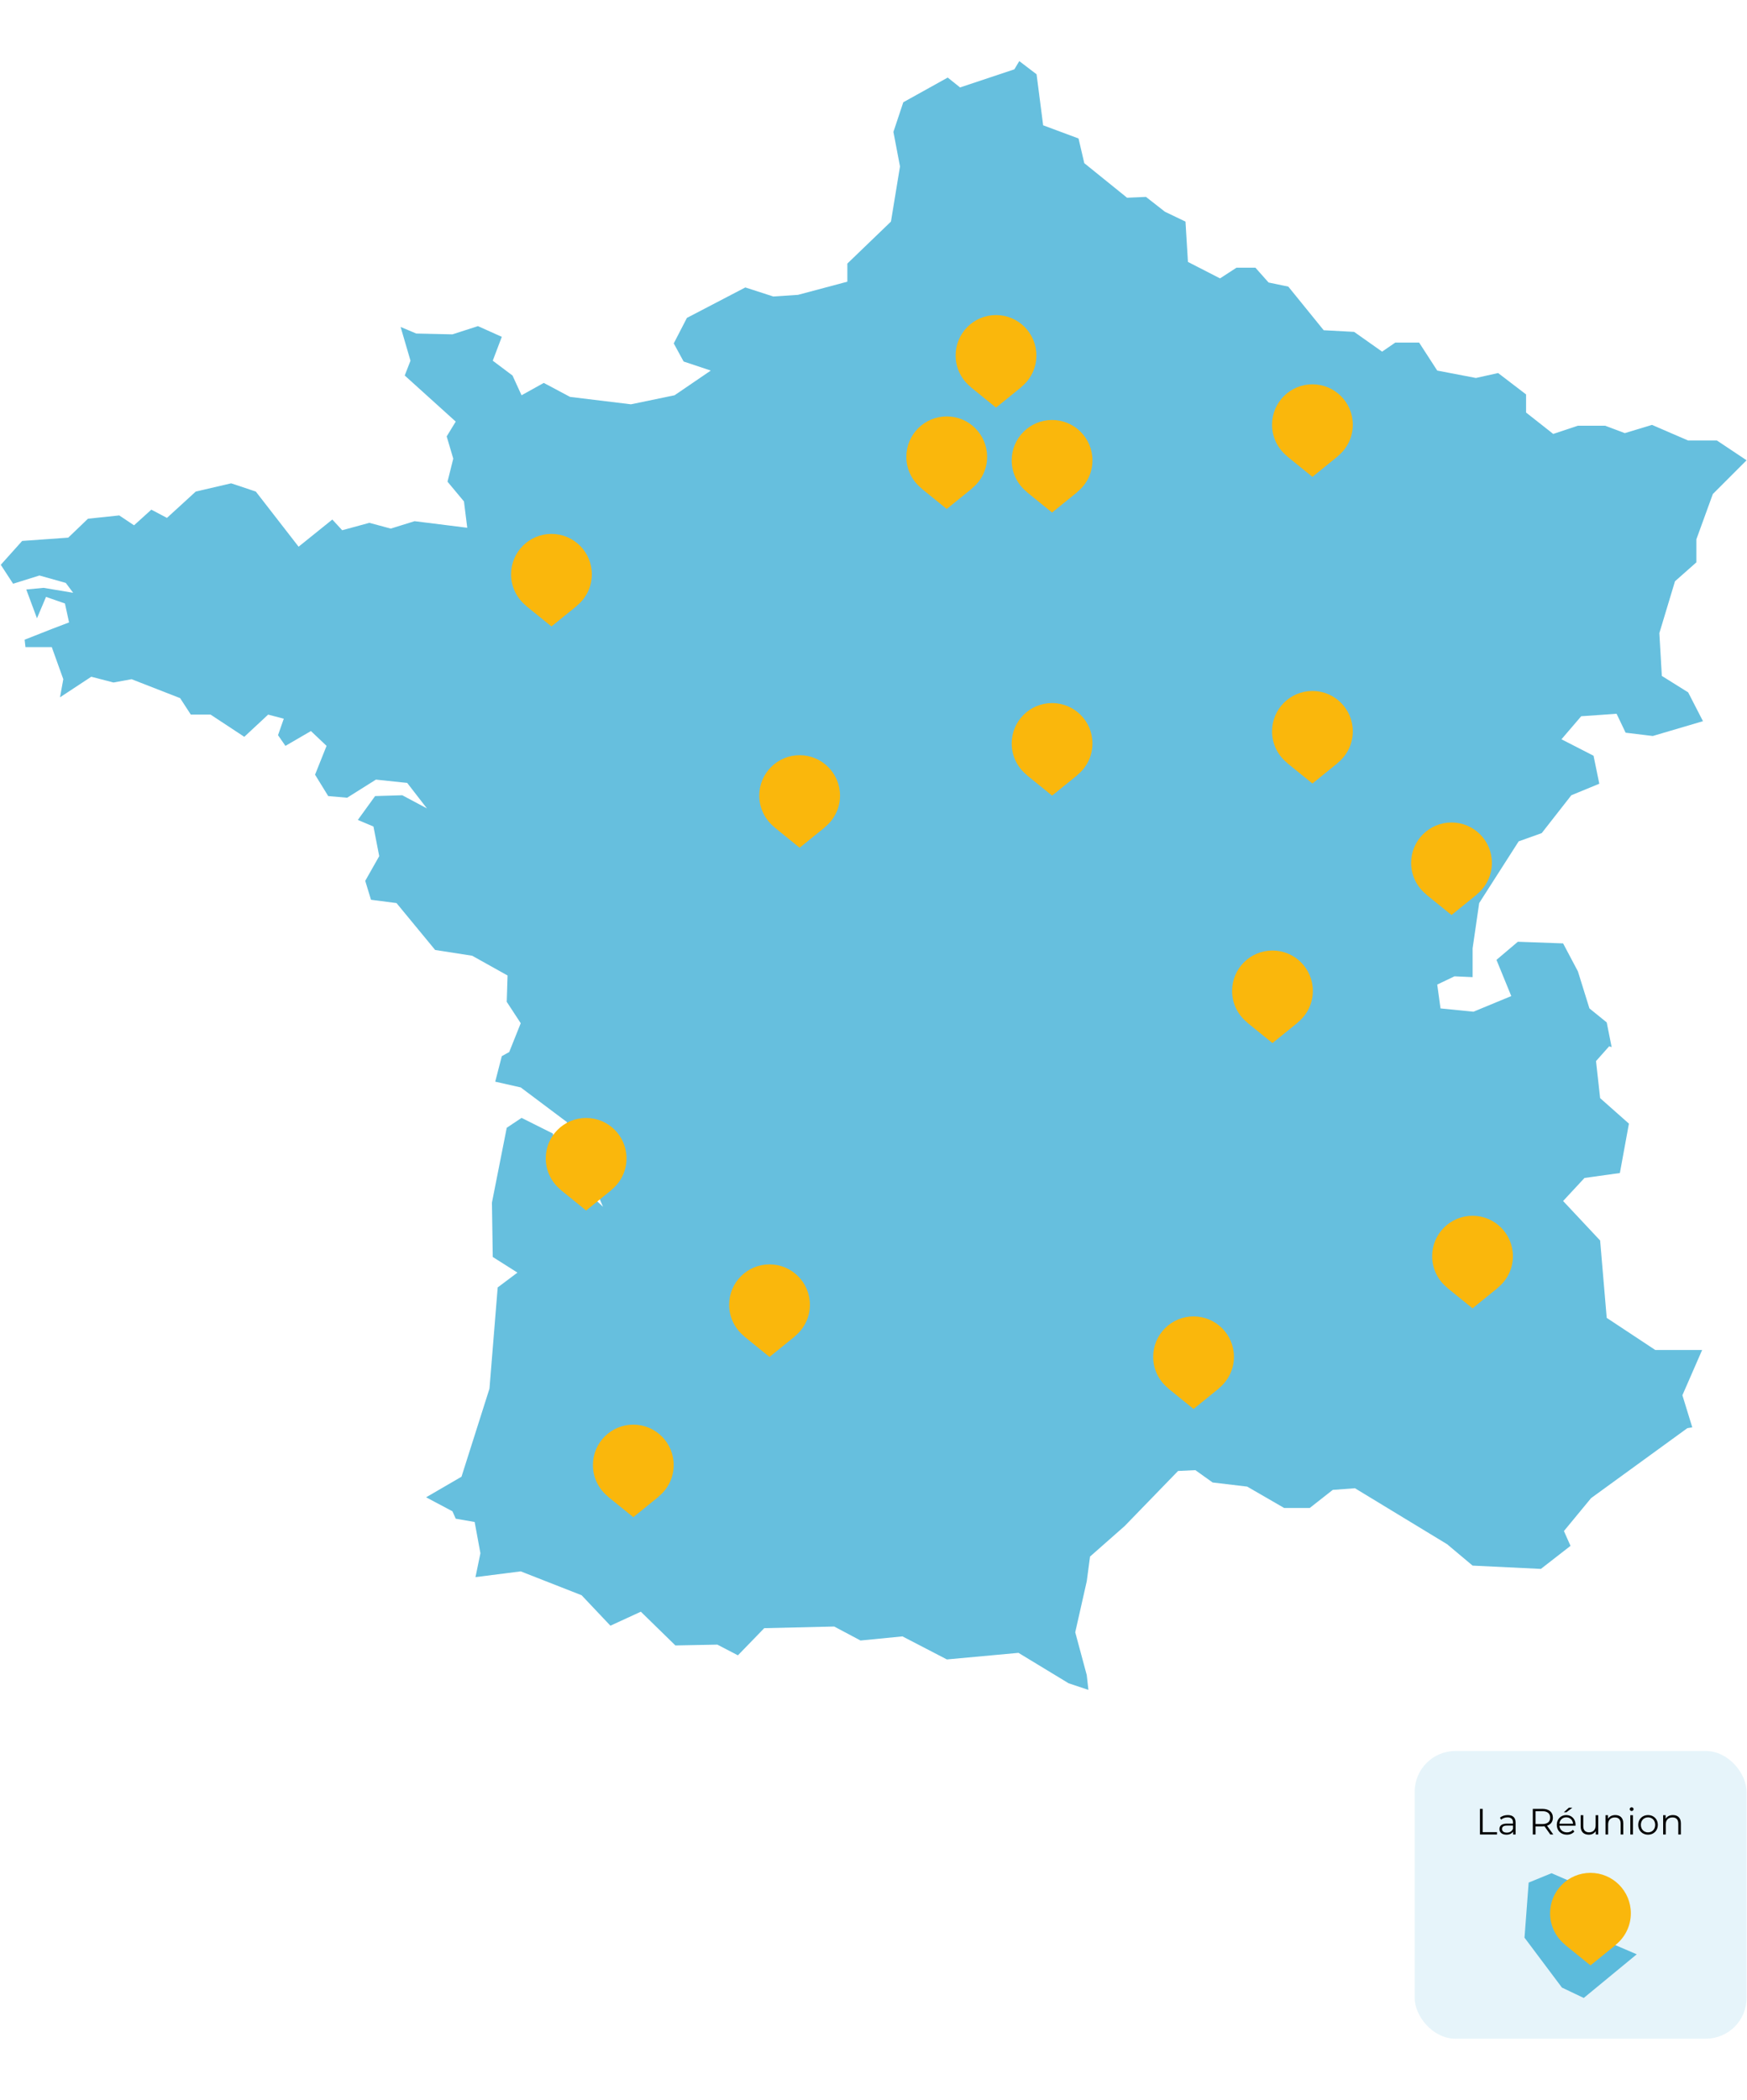 <?xml version="1.0" encoding="UTF-8"?>
<svg xmlns="http://www.w3.org/2000/svg" width="858" height="1031" viewBox="0 0 858 1031" fill="none">
  <g clip-path="url(#clip0_2634_17435)">
    <path d="M835.969 662.757H812.939L789.1 646.999L785.867 609.018L767.684 589.623L778.19 578.309L795.564 575.884L800.009 551.641L785.867 539.116L783.847 520.932L790.312 513.66L791.524 514.063L789.1 501.942L780.614 495.073L774.958 476.89L767.684 463.152L745.461 462.344L734.955 471.233L742.229 489.012L723.641 496.689L707.479 495.073L705.863 483.355L714.349 479.314L723.238 479.719V465.577L726.47 443.353L745.865 413.049L757.179 409.008L771.724 390.422L785.462 384.765L782.635 371.027L766.876 362.946L776.573 351.632L793.948 350.419L798.392 359.713L811.727 361.329L836.374 354.056L829.101 339.914L816.171 331.833L814.959 310.822L822.636 285.367L833.142 276.073V264.759L841.222 242.536L857.789 225.97L843.243 216.272H829.101L811.323 208.595L797.988 212.636L788.291 208.999H774.958L762.835 213.04L749.502 202.534V193.645L735.764 183.139L724.854 185.564L705.863 181.927L696.974 168.189H696.166H685.257L678.792 172.634L665.054 162.936L650.104 162.128L632.729 140.713L623.032 138.693L616.567 131.42H607.274L599.192 136.673L583.433 128.591L582.221 108.792L572.12 103.944L562.827 96.671L553.534 97.075L532.523 80.105L529.694 67.983L512.32 61.517L509.087 36.466L500.602 30.001L498.178 34.042L471.51 42.931L465.449 38.082L443.63 50.204L438.781 64.75L442.013 81.721L437.569 108.792L416.154 129.4V138.288L391.911 144.754L379.789 145.562L366.052 141.117L337.363 156.067L330.898 168.593L335.747 177.482L349.081 181.927L331.302 194.049L309.887 198.493L279.987 194.857L267.057 187.988L256.148 194.049L251.703 184.352L242.006 177.078L246.45 165.361L234.733 160.108L222.206 164.149L204.429 163.744L196.751 160.512L201.6 177.078L198.771 184.352L223.823 206.979L219.379 214.252L222.611 225.162L219.782 236.475L227.863 246.173L229.48 259.102L203.62 255.87L191.902 259.506L181.397 256.678L168.062 260.314L163.214 255.062L146.647 268.396L125.637 241.324L113.516 237.283L96.14 241.324L81.999 254.254L74.322 250.213L65.836 257.89L58.563 253.042L43.209 254.658L33.512 263.951L10.885 265.567L0.379 277.285L6.44 286.579L19.37 282.538L32.3 286.174L35.936 291.023L21.391 288.598L12.905 289.407L18.157 303.549L22.603 293.043L31.895 296.276L33.916 305.569L25.43 308.801L12.097 314.054L12.501 317.691H25.43L31.088 333.449L29.471 342.338L44.825 332.237L55.735 335.066L64.624 333.449L88.463 342.743L93.716 350.824H103.414L119.98 361.734L131.698 350.824L139.375 352.844L136.546 360.925L140.182 366.178L152.709 358.905L160.385 366.178L154.729 380.32L161.194 390.825L170.487 391.634L184.629 382.744L199.983 384.361L209.68 396.887L197.559 390.422L184.226 390.825L175.74 402.543L183.417 405.776L186.246 420.322L179.376 432.444L182.205 441.737L194.73 443.353L213.721 466.385L231.904 469.213L249.278 478.91L248.874 491.84L255.744 502.346L250.086 516.488L246.45 518.508L243.218 531.034L255.744 533.863L278.371 550.833L296.149 592.451L276.754 574.268L271.501 556.49L256.148 548.813L248.874 553.662L241.601 590.431L242.006 617.099L254.127 624.776L244.43 632.049L240.389 681.748L226.651 724.982L209.277 735.084L222.206 741.953L223.823 745.59L233.116 747.206L235.945 762.56L233.521 774.278L255.744 771.449L285.643 783.167L299.786 798.117L314.736 791.248L331.706 807.815L352.313 807.411L362.414 812.663L375.344 799.329L409.689 798.521L422.619 805.39L443.226 803.37L465.045 814.683L500.198 811.451L524.846 826.401L534.543 829.633L533.735 822.361L528.078 801.349L533.735 776.298L535.351 764.176L552.322 749.226L578.585 722.154L587.071 721.75L595.556 727.811L612.526 729.831L630.709 740.337H643.234L654.548 731.447L665.457 730.639L710.713 758.115L723.238 768.621L756.774 770.237L771.321 758.923L768.088 751.65L781.423 735.488L828.697 701.143L831.121 700.739L826.272 684.981L835.969 662.757Z" fill="#0095C8" fill-opacity="0.6"></path>
    <rect x="694.789" y="859.633" width="163" height="141.246" rx="20" fill="#0095C8" fill-opacity="0.1"></rect>
    <path d="M726.841 900.633V888.033H728.173V899.481H735.229V900.633H726.841ZM740.518 891.093C742.966 891.093 744.352 892.317 744.352 894.765V900.633H743.128V899.157C742.552 900.129 741.436 900.723 739.87 900.723C737.728 900.723 736.414 899.607 736.414 897.969C736.414 896.511 737.35 895.287 740.068 895.287H743.074V894.711C743.074 893.091 742.156 892.209 740.392 892.209C739.168 892.209 738.016 892.641 737.242 893.325L736.666 892.371C737.62 891.561 739.024 891.093 740.518 891.093ZM740.068 899.715C741.508 899.715 742.57 899.031 743.074 897.789V896.241H740.104C738.268 896.241 737.674 896.961 737.674 897.933C737.674 899.031 738.556 899.715 740.068 899.715ZM762.866 900.633H761.408L758.528 896.583C758.204 896.619 757.88 896.637 757.52 896.637H754.136V900.633H752.804V888.033H757.52C760.724 888.033 762.668 889.653 762.668 892.353C762.668 894.333 761.624 895.719 759.788 896.313L762.866 900.633ZM757.484 895.503C760.004 895.503 761.336 894.333 761.336 892.353C761.336 890.337 760.004 889.185 757.484 889.185H754.136V895.503H757.484ZM772.22 887.475L769.304 889.707H768.044L770.51 887.475H772.22ZM773.804 895.899C773.804 896.007 773.786 896.151 773.786 896.295H765.866C766.01 898.275 767.522 899.589 769.592 899.589C770.744 899.589 771.77 899.175 772.49 898.347L773.21 899.175C772.364 900.183 771.05 900.723 769.556 900.723C766.604 900.723 764.588 898.707 764.588 895.899C764.588 893.091 766.55 891.093 769.214 891.093C771.878 891.093 773.804 893.055 773.804 895.899ZM769.214 892.191C767.378 892.191 766.028 893.487 765.866 895.341H772.58C772.418 893.487 771.068 892.191 769.214 892.191ZM783.659 891.165H784.937V900.633H783.713V898.905C783.047 900.057 781.823 900.723 780.311 900.723C777.899 900.723 776.315 899.373 776.315 896.655V891.165H777.593V896.529C777.593 898.545 778.637 899.571 780.437 899.571C782.417 899.571 783.659 898.293 783.659 896.133V891.165ZM793.34 891.093C795.644 891.093 797.228 892.425 797.228 895.143V900.633H795.95V895.269C795.95 893.271 794.906 892.245 793.106 892.245C791.072 892.245 789.794 893.505 789.794 895.665V900.633H788.516V891.165H789.74V892.911C790.424 891.759 791.702 891.093 793.34 891.093ZM801.346 889.095C800.824 889.095 800.41 888.681 800.41 888.177C800.41 887.691 800.824 887.277 801.346 887.277C801.868 887.277 802.282 887.673 802.282 888.159C802.282 888.681 801.886 889.095 801.346 889.095ZM800.698 900.633V891.165H801.976V900.633H800.698ZM809.402 900.723C806.63 900.723 804.578 898.707 804.578 895.899C804.578 893.091 806.63 891.093 809.402 891.093C812.174 891.093 814.208 893.091 814.208 895.899C814.208 898.707 812.174 900.723 809.402 900.723ZM809.402 899.589C811.418 899.589 812.912 898.113 812.912 895.899C812.912 893.685 811.418 892.209 809.402 892.209C807.386 892.209 805.874 893.685 805.874 895.899C805.874 898.113 807.386 899.589 809.402 899.589ZM821.641 891.093C823.945 891.093 825.529 892.425 825.529 895.143V900.633H824.251V895.269C824.251 893.271 823.207 892.245 821.407 892.245C819.373 892.245 818.095 893.505 818.095 895.665V900.633H816.817V891.165H818.041V892.911C818.725 891.759 820.003 891.093 821.641 891.093Z" fill="black"></path>
    <path d="M780.884 927.8L761.999 919.633L750.771 924.227L748.73 951.276L767.103 975.775L777.821 980.879L803.85 959.443L793.133 954.849L780.884 927.8Z" fill="#0095C8" fill-opacity="0.6"></path>
    <path fill-rule="evenodd" clip-rule="evenodd" d="M529.104 241.498C533.635 237.863 536.536 232.28 536.536 226.019C536.536 215.066 527.657 206.187 516.703 206.187C505.75 206.187 496.871 215.066 496.871 226.019C496.871 232.28 499.772 237.864 504.304 241.498L504.284 241.567L516.704 251.621L529.124 241.567L529.104 241.498Z" fill="#FAB70C"></path>
    <path fill-rule="evenodd" clip-rule="evenodd" d="M529.104 380.475C533.635 376.84 536.536 371.257 536.536 364.996C536.536 354.043 527.657 345.164 516.703 345.164C505.75 345.164 496.871 354.043 496.871 364.996C496.871 371.257 499.772 376.841 504.304 380.475L504.284 380.544L516.704 390.598L529.124 380.544L529.104 380.475Z" fill="#FAB70C"></path>
    <path fill-rule="evenodd" clip-rule="evenodd" d="M598.588 681.592C603.119 677.958 606.02 672.374 606.02 666.114C606.02 655.161 597.141 646.281 586.188 646.281C575.235 646.281 566.355 655.161 566.355 666.114C566.355 672.375 569.257 677.958 573.788 681.593L573.768 681.661L586.188 691.715L598.608 681.661L598.588 681.592Z" fill="#FAB70C"></path>
    <path fill-rule="evenodd" clip-rule="evenodd" d="M656.971 223.983C661.502 220.349 664.403 214.766 664.403 208.505C664.403 197.552 655.524 188.672 644.571 188.672C633.618 188.672 624.738 197.552 624.738 208.505C624.738 214.766 627.64 220.349 632.171 223.984L632.151 224.052L644.571 234.106L656.991 224.052L656.971 223.983Z" fill="#FAB70C"></path>
    <path fill-rule="evenodd" clip-rule="evenodd" d="M501.568 189.99C506.1 186.355 509.001 180.772 509.001 174.511C509.001 163.558 500.121 154.679 489.168 154.679C478.215 154.679 469.336 163.558 469.336 174.511C469.336 180.772 472.237 186.355 476.769 189.99L476.749 190.058L489.169 200.113L501.588 190.058L501.568 189.99Z" fill="#FAB70C"></path>
    <path fill-rule="evenodd" clip-rule="evenodd" d="M477.369 239.75C481.9 236.115 484.801 230.532 484.801 224.271C484.801 213.318 475.922 204.438 464.969 204.438C454.016 204.438 445.137 213.318 445.137 224.271C445.137 230.532 448.038 236.115 452.569 239.75L452.55 239.818L464.969 249.873L477.389 239.818L477.369 239.75Z" fill="#FAB70C"></path>
    <path fill-rule="evenodd" clip-rule="evenodd" d="M725.275 439.1C729.807 435.465 732.708 429.882 732.708 423.621C732.708 412.668 723.828 403.789 712.875 403.789C701.922 403.789 693.043 412.668 693.043 423.621C693.043 429.882 695.944 435.465 700.476 439.1L700.456 439.168L712.876 449.223L725.295 439.168L725.275 439.1Z" fill="#FAB70C"></path>
    <path fill-rule="evenodd" clip-rule="evenodd" d="M656.971 374.533C661.502 370.899 664.403 365.315 664.403 359.055C664.403 348.101 655.524 339.222 644.571 339.222C633.618 339.222 624.738 348.101 624.738 359.055C624.738 365.316 627.64 370.899 632.171 374.534L632.151 374.602L644.571 384.656L656.991 374.602L656.971 374.533Z" fill="#FAB70C"></path>
    <path fill-rule="evenodd" clip-rule="evenodd" d="M405.127 406.065C409.658 402.431 412.559 396.848 412.559 390.587C412.559 379.634 403.68 370.754 392.727 370.754C381.774 370.754 372.895 379.634 372.895 390.587C372.895 396.848 375.796 402.431 380.327 406.066L380.307 406.134L392.727 416.188L405.147 406.134L405.127 406.065Z" fill="#FAB70C"></path>
    <path fill-rule="evenodd" clip-rule="evenodd" d="M283.236 297.426C287.768 293.792 290.669 288.208 290.669 281.948C290.669 270.994 281.789 262.115 270.836 262.115C259.883 262.115 251.004 270.994 251.004 281.948C251.004 288.209 253.905 293.792 258.437 297.427L258.417 297.495L270.837 307.549L283.256 297.495L283.236 297.426Z" fill="#FAB70C"></path>
    <path fill-rule="evenodd" clip-rule="evenodd" d="M735.6 632.189C740.131 628.554 743.032 622.971 743.032 616.71C743.032 605.757 734.153 596.878 723.2 596.878C712.246 596.878 703.367 605.757 703.367 616.71C703.367 622.971 706.268 628.555 710.8 632.189L710.78 632.258L723.2 642.312L735.62 632.258L735.6 632.189Z" fill="#FAB70C"></path>
    <path fill-rule="evenodd" clip-rule="evenodd" d="M390.334 656.044C394.865 652.41 397.766 646.827 397.766 640.566C397.766 629.613 388.887 620.733 377.934 620.733C366.981 620.733 358.102 629.613 358.102 640.566C358.102 646.827 361.003 652.41 365.534 656.045L365.514 656.113L377.934 666.167L390.354 656.113L390.334 656.044Z" fill="#FAB70C"></path>
    <path fill-rule="evenodd" clip-rule="evenodd" d="M637.346 501.96C641.877 498.326 644.778 492.743 644.778 486.482C644.778 475.529 635.899 466.649 624.946 466.649C613.993 466.649 605.113 475.529 605.113 486.482C605.113 492.743 608.015 498.326 612.546 501.961L612.526 502.029L624.946 512.083L637.366 502.029L637.346 501.96Z" fill="#FAB70C"></path>
    <path fill-rule="evenodd" clip-rule="evenodd" d="M323.432 734.723C327.963 731.088 330.864 725.505 330.864 719.244C330.864 708.291 321.985 699.412 311.032 699.412C300.078 699.412 291.199 708.291 291.199 719.244C291.199 725.505 294.1 731.089 298.632 734.724L298.612 734.792L311.032 744.846L323.452 734.792L323.432 734.723Z" fill="#FAB70C"></path>
    <path fill-rule="evenodd" clip-rule="evenodd" d="M300.268 584.165C304.799 580.53 307.7 574.947 307.7 568.686C307.7 557.733 298.821 548.854 287.868 548.854C276.914 548.854 268.035 557.733 268.035 568.686C268.035 574.947 270.936 580.53 275.468 584.165L275.448 584.233L287.868 594.288L300.288 584.233L300.268 584.165Z" fill="#FAB70C"></path>
    <path fill-rule="evenodd" clip-rule="evenodd" d="M793.522 954.771C798.053 951.137 800.954 945.554 800.954 939.293C800.954 928.34 792.075 919.46 781.121 919.46C770.168 919.46 761.289 928.34 761.289 939.293C761.289 945.554 764.19 951.137 768.722 954.772L768.702 954.84L781.122 964.895L793.542 954.84L793.522 954.771Z" fill="#FAB70C"></path>
  </g>
  <defs>
    <clipPath id="clip0_2634_17435">
      <rect width="857.41" height="1030.88" fill="white" transform="translate(0.379 0.001)"></rect>
    </clipPath>
  </defs>
</svg>
